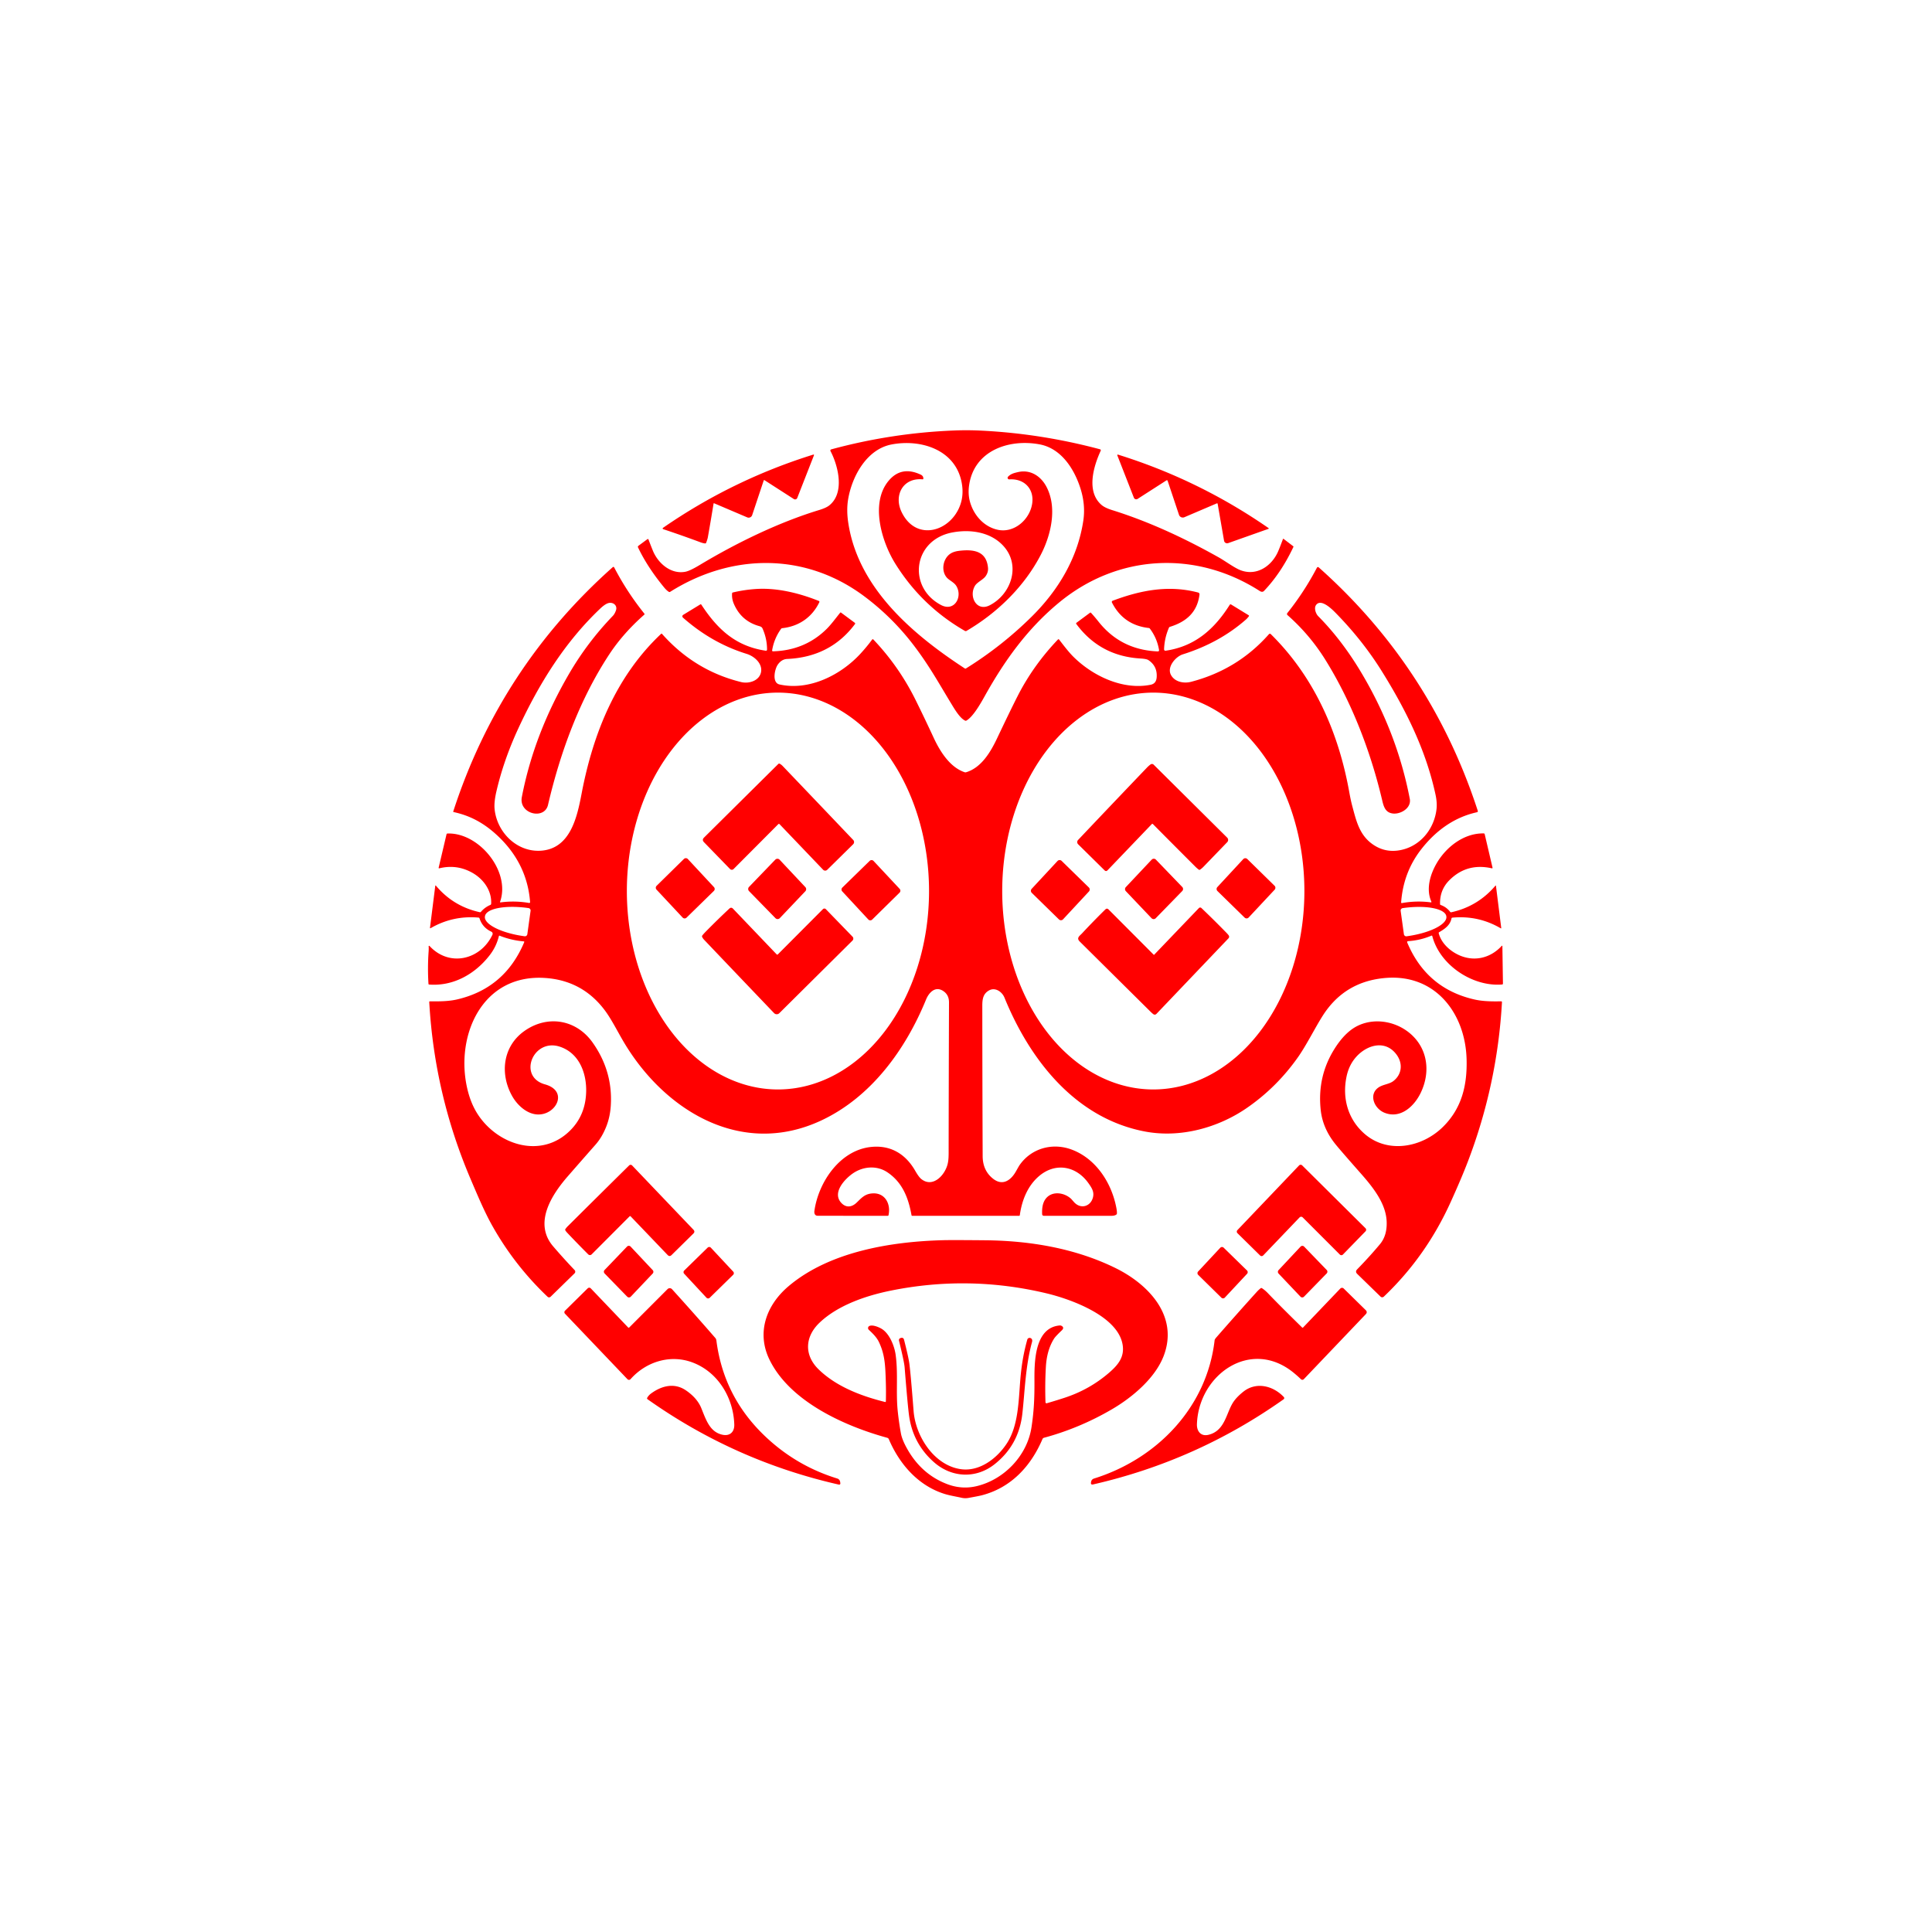 <svg xmlns="http://www.w3.org/2000/svg" viewBox="0 0 1448 1448" width="2048" height="2048" fill="red" xmlns:v="https://vecta.io/nano"><path d="M621.59 378.74c11.69-9.42 6.65-29.62.85-40.68a.88.88 0 0 1 .54-1.26q45.28-12.31 92.28-14.16 9.98-.4 19.98.1 45.12 2.21 89.23 14a.77.76 20 0 1 .5 1.06c-5.41 11.72-11.04 30.65.63 40.66q2.52 2.16 7.93 3.85c27.9 8.72 54.48 21.17 79.93 35.46 4.76 2.66 11.78 7.91 16.4 9.64 11.98 4.48 23.12-3.03 27.95-13.88q1.15-2.58 3.77-9.59a.24.24 0 0 1 .38-.11l7.34 5.6a.37.36-60 0 1 .11.44q-9.23 19.57-22.04 33-1.26 1.32-3.27.04c-47.86-30.67-106.27-27.6-150.19 8.56-23.76 19.57-40.98 43.51-55.94 70.38-2.97 5.32-8.67 15.42-13.69 18.22a.98.96-46.9 0 1-.89.04c-3.94-1.76-7.96-8.65-10.17-12.28-9.29-15.22-16.77-29.03-28.81-44.71q-15.75-20.52-36.47-36.06c-44.23-33.17-99.51-32.56-145.66-3.5a.96.95 44.6 0 1-1.03 0q-1.72-1.1-3.52-3.3-12.52-15.23-19.52-29.96-.36-.76.32-1.26l6.61-4.88q.66-.48.94.29 1.42 3.78 3.16 8.09c3.91 9.72 13.69 18.11 24.52 15.96q3.35-.66 10.5-4.95c27.24-16.37 58.92-31.92 89.71-41.3q5.27-1.6 7.62-3.51zm69.81-19.49c-14.54-1.31-21.68 11.85-15.72 24.39 10.82 22.75 37.23 14.89 44.18-5.69q2.44-7.21 1.02-15.56c-4.26-25.16-30.34-33.52-52.63-29.28-18.68 3.56-29.64 23.87-32.55 40.87q-1.42 8.23.09 18.06c7.47 48.91 48.48 83.59 87.33 108.95q.42.27.85.01 26.95-16.75 49.4-38.98c20.02-19.84 34.38-44.04 38.55-71.78q1.78-11.85-2.16-24.24c-4.67-14.68-14.45-29.91-30.51-32.94-23.05-4.34-49.23 4.61-52.93 30.7q-.94 6.65.69 12.42c2.88 10.16 10.56 18.72 20.92 20.91 12.11 2.55 23.79-7.5 25.66-19.59 1.7-10.99-5.9-18.98-17.13-18.21a1.19 1.19 0 0 1-.93-2.02c2.09-2.14 4.31-2.72 7.48-3.45 9.09-2.1 16.91 2.86 21.15 10.75 8.51 15.83 3.48 36.53-4 51.03-12.32 23.87-32.62 43.69-55.76 57.24a1.22 1.21-45.2 0 1-1.22.01q-32.27-18.55-52.07-50.23c-10.41-16.66-19.06-45.66-5.07-62.32q9.53-11.35 23.97-4.59 2.07.96 2.02 2.98-.01.62-.63.56zm22.13 39.86c-29.26 5.71-33.54 40.97-8.28 54.32 10.15 5.37 16.49-6.29 11.42-14.38-1.68-2.68-5.49-4.21-7.25-6.39-4.15-5.1-2.71-13.6 2.52-17.44q2.56-1.88 7.01-2.4c10.61-1.24 20.34.05 21.54 12.67q.33 3.44-1.84 6.42c-1.86 2.56-6.3 4.47-7.88 7.04-4.85 7.86 1.01 19.88 11.08 14.66 15.86-8.22 23.19-29.31 10.76-43.78-9.58-11.15-25.42-13.39-39.08-10.72zM534.8 377.46q-2.03 12.54-4.29 25.29-.24 1.34-1.27 4.06a.76.76 0 0 1-.78.49q-1.5-.13-3.46-.86-13.94-5.19-27.97-9.85a.55.55 0 0 1-.13-.97q52.13-36.06 112.69-54.92a.38.38 0 0 1 .47.5l-12.52 31.99a1.74 1.74 0 0 1-2.56.84l-21.93-14.09q-.49-.32-.68.23l-8.64 25.93a2.76 2.76 0 0 1-3.7 1.66l-24.78-10.55q-.39-.16-.45.25zm377.81.14a.44.44 0 0 0-.61-.34l-24.33 10.39a3.02 3.01 69.2 0 1-4.04-1.82l-8.52-25.51a.57.57 0 0 0-.85-.3l-21.66 13.9a1.89 1.89 0 0 1-2.78-.9l-12.42-31.78a.4.4 0 0 1 .49-.52q60.68 18.9 112.88 55.09a.31.31 0 0 1-.07.55l-30.22 10.7a2.33 2.32-14.7 0 1-3.07-1.79l-4.8-27.67zm160.13 298.05c-4.06-9.15-.97-20.06 4-28.62 7.13-12.26 20.47-22.67 35.27-22.41q.61.01.75.61l5.84 24.96q.17.74-.57.58-18.59-4.17-31.66 8.84-7.36 7.31-7.08 18.01.01.48.47.65 4.3 1.52 7.07 5.12a.91.91 0 0 0 .91.33q19.84-4.39 32.97-19.83.42-.5.5.15l3.93 31.36q.07.6-.45.3-16.72-9.75-36.19-7.94-.51.05-.61.55c-1.09 5.23-4.99 7.83-9.27 10.37q-.45.26-.32.77c1.91 7.34 8.14 13.07 14.74 16.19 11.42 5.4 23.76 2.68 32.36-6.59q.6-.65.62.24l.41 27.84q.01.67-.65.73c-22.01 1.82-46.65-14.48-52.31-36.28q-.14-.53-.65-.32-8.31 3.51-17.33 4.11-1.19.08-.73 1.18 14.5 34.37 50.26 42.53c6.37 1.46 13.42 1.52 20.07 1.39a.59.59 0 0 1 .61.63q-3.49 61.95-25.73 119.91-4.64 12.09-12.59 29.64c-12.24 27.05-28.66 50.61-50.23 71.16a1.76 1.76 0 0 1-2.45-.01l-17.48-17.02q-1.74-1.7-.04-3.44 9.27-9.49 17.06-18.82 5.4-6.46 5.05-16.76c-.44-13.07-9.26-24.79-18.99-35.82q-15.64-17.73-19.37-22.34-9.59-11.87-11.08-25.68-2.68-24.87 10.12-45.48 6.12-9.86 13.11-14.92c12.82-9.29 31.38-7.45 43.74 3.02 13.27 11.24 15.5 28.92 7.98 44.52-4.98 10.33-15.37 19.74-27.24 14.88-7.85-3.21-12.08-14.04-4.02-19.14 3.28-2.07 7.79-2.27 10.76-4.57 6.52-5.04 7.23-13.28 2.36-19.85-8.42-11.37-22.2-7.25-30.23 1.75q-5.45 6.12-7.24 14.84c-3.37 16.37 1.19 32.27 13.81 43.06 17.25 14.75 42.7 10.05 58.41-5.39 14.23-13.98 18.32-31.41 17.77-50.87-.95-34.07-23.16-63.64-60.19-60.85q-31.12 2.35-47.67 28.4c-5.64 8.88-12.13 21.93-18.36 30.82q-15.93 22.69-38.37 38.19c-21.71 15-49.99 22.68-76.23 17.76-52.3-9.81-86.52-53.73-105.52-100.37-1.8-4.4-6.92-8.05-11.64-5.38-4.39 2.49-4.99 6.5-4.98 11.66q.04 56.25.27 112.49.04 10.85 7.84 16.97c7.14 5.6 13.35 1.12 17.06-5.47q2.34-4.15 2.65-4.6c8.84-12.81 24.71-17.15 39.06-11.84 18.3 6.76 30.14 25.05 33.64 43.98q.44 2.39.37 3.91a1.19 1.18 74.2 0 1-.5.91q-1.26.86-3.36.87-25.52.02-50.96 0a1.22 1.21-1.2 0 1-1.22-1.16c-.19-4.13.21-8.46 2.73-11.69 4.76-6.09 14.11-4.61 19.16.32q.02.02 1.88 2.14c5.18 5.9 12.84 3.28 14.38-3.68.9-4.03-1-6.93-3.5-10.44-9.23-12.94-24.85-15.74-37.2-5.05-8.45 7.32-12.67 18.13-14.19 29.07q-.07.52-.59.52l-79.98-.01q-.51 0-.6-.51c-2.4-13.4-7.04-24.77-18.19-32.19-7.76-5.15-17.87-4.44-25.55.76-6.28 4.26-16.32 14.92-8.54 22.59 3.64 3.59 7.85 2.67 11.18-.57 3.93-3.82 6.36-6.65 12.16-6.91 9.15-.4 13.56 7.96 11.71 16.34q-.1.47-.59.47-26.32.03-52.59-.04c-1.98 0-2.63-1.79-2.38-3.58 3.02-21.55 19.04-45.36 42.18-47.95 14.87-1.66 26.18 5.22 33.4 17.86q2.66 4.64 4.56 6.16c6.79 5.42 13.97.45 17.59-5.98 3.2-5.68 2.88-10 2.89-18.02q.08-54.21.27-108.42.02-5.67-4.37-8.54c-6.03-3.93-10.74 1.33-12.83 6.44-15.21 37.21-40.87 72.84-78.18 90.45-60.77 28.67-119.31-8.08-149.49-60.52-4.13-7.18-8.39-15.47-12.73-21.37q-16.7-22.68-44.67-24.71c-47.45-3.46-67.89 42.92-58.83 82.65q2.43 10.63 7.29 18.5c14.71 23.8 48.23 35.14 70.21 12.79q9.04-9.19 11.08-22.17c2.46-15.66-2.39-34.7-19.08-40.27-20.12-6.7-31.9 22.47-11.21 28.21 17.98 4.99 8.29 23.3-5.75 22.55-8.06-.42-15.27-7.22-19.06-14.16-9.2-16.8-6.53-37.03 9.24-48.28 17.41-12.42 39.01-8.79 51.3 8.57q15.19 21.45 13.61 47.16-.51 8.35-3.28 15.49-3.18 8.19-8.15 13.83-10.41 11.81-20.78 23.71c-12.36 14.18-25.8 35.28-10.97 52.56q7.72 9 16.05 17.75a1.76 1.76 0 0 1-.05 2.47l-17.95 17.54a1.64 1.63 44.6 0 1-2.26.01q-24.77-23.52-41.5-53.33c-5.9-10.51-11.14-23.07-16.16-34.83q-27.14-63.58-31.02-132.69-.03-.58.55-.58c6.78.07 13.86.07 20.24-1.41q35.83-8.29 50.35-42.85.26-.63-.41-.68-9.29-.79-17.94-4.23-.49-.19-.61.32-1.89 7.76-6.72 14.06c-10.84 14.16-27.24 23.61-45.51 22.21q-.51-.04-.54-.54-.75-12.23.12-24.37.14-1.99.02-3.75a.37.37 0 0 1 .64-.27c14.76 16.04 38.25 10.5 47.16-8.39a1.74 1.74 0 0 0-.84-2.32q-6.65-3.08-8.85-9.99-.16-.5-.69-.55-19.25-1.68-35.82 7.86-.68.39-.58-.38l3.94-31.31a.26.26 0 0 1 .46-.14q13 15.55 32.91 19.93.52.12.86-.29 2.9-3.4 7.05-5.16a.98.97-10.2 0 0 .6-.85c.55-9.91-5.81-18.61-14.2-23.3q-11.55-6.45-24.55-3.32-.74.18-.57-.57l5.87-24.89q.13-.57.72-.59c23.59-.87 47.42 28.32 39.44 51.1q-.21.59.41.51 10.7-1.4 21.34.44a.62.62 0 0 0 .73-.66c-1.54-20.29-10.48-37.13-25.45-50.73-9.42-8.57-19.53-14.11-31.89-16.75a.35.35 0 0 1-.26-.45q34.98-107.9 119.58-183.12a.66.66 0 0 1 1.02.18q9.6 18.46 22.63 34.67.35.42-.06.78-15.85 13.95-26.32 29.88c-21.86 33.27-36.51 72.76-45.82 112.68-2.69 11.52-22.07 6.82-19.62-5.87 6.37-32.97 18.53-63.41 35.37-92.33q13.77-23.64 32.83-43.45 1.42-1.48 2.34-4.11c1.21-3.43-1.64-6.04-4.92-5.63q-2.72.33-6.98 4.38c-26.44 25.11-45.73 56.15-61.29 89.74q-10.89 23.52-16.36 46.96-1.89 8.12-1.42 13.24c1.61 17.28 16.31 32.24 34.02 31.45 22.68-1.02 27.81-25.02 31.21-42.84 8.57-45.01 25.79-87.9 59.54-119.69q.4-.38.77.03 24.41 27.51 59.28 36.08c5.9 1.45 13.91-1.04 14.94-7.79.96-6.35-5.24-11.63-10.8-13.34q-26.14-8.07-47.78-27.18a1.29 1.29 0 0 1 .18-2.07l12.76-7.79q.53-.32.88.2c12.11 18.47 25.71 31.13 48.27 34.48a.82.81 4.3 0 0 .94-.8q.01-7.49-2.82-14.51c-.74-1.86-.94-2.56-3.07-3.15q-13.45-3.76-19-16.71-1.63-3.8-1.31-7.83.04-.54.57-.66 8.61-2.04 17.31-2.61c15.74-1.04 32.55 3.1 47.16 8.98a.67.67 0 0 1 .35.91c-5.37 11.22-15.24 18.13-27.83 19.48a1.17 1.15-74.5 0 0-.83.48q-5.26 7.26-6.72 16.15a.62.61-86.1 0 0 .62.72q24.03-.68 40.33-16.87c3.32-3.3 6.71-7.94 10-12.03q.32-.4.74-.09l10.26 7.6a.68.67-53.6 0 1 .14.95q-18.48 24.72-50.81 26.16-4.31.19-7.17 4.45c-2.2 3.28-4.42 13.38 1.44 14.67 22.31 4.92 46.03-7.12 60.78-23.21q4.63-5.04 8.65-10.48a.56.55 41.3 0 1 .85-.05q19.32 20.3 31.82 45.62 6.89 13.95 13.43 28.07c4.68 10.09 12.12 22.14 23.27 25.84a1.64 1.57-42.5 0 0 .96.02c11.54-3.41 18.49-15.32 23.3-25.47q9.73-20.53 15.3-31.49 11.69-23.03 30.33-42.6a.53.53 0 0 1 .8.04c3.41 4.4 7.04 9.22 10.56 12.75 14.47 14.47 37.11 25.36 58.04 21.18 3.17-.64 4.38-2.76 4.58-5.73q.54-8.22-6.17-12.73-1.42-.96-5.97-1.22-30.31-1.8-48.09-25.87-.39-.53.14-.93l10.11-7.49q.43-.32.79.08 2.94 3.24 5.6 6.6 16.71 21.12 44.27 22.29 1.27.06 1.06-1.2-1.51-8.84-6.91-15.95a.98.97 74.8 0 0-.66-.38q-19.14-2.16-27.71-19.13a.95.94-23.6 0 1 .52-1.31c21.13-7.97 42.22-11.95 64.11-6.15a1.37 1.35 11.1 0 1 1 1.47c-1.66 13.31-9.88 20.44-22.2 24.24q-.5.16-.71.65-3.37 7.77-3.65 16.22a1 1 0 0 0 1.13 1.02c21.95-3.18 36.56-16.12 48.08-34.4a.76.76 0 0 1 1.04-.24l13.17 8.07a.51.5 34 0 1 .15.72q-1.12 1.54-2.33 2.59-19.85 17.39-47.21 25.99c-5.32 1.67-12.1 9.43-8.87 15.42 2.81 5.24 9.6 6.59 15.11 5.15q34.92-9.13 58.33-35.69a.95.94-46.8 0 1 1.38-.05c32.83 32.35 50.93 74.17 58.89 118.77q1.06 5.95 2.26 10.38c2.78 10.33 5.09 20.63 14.13 27.58q8.92 6.85 19.75 5.49c15.92-1.99 27.49-15.4 29.21-31.28q.52-4.73-.81-10.83c-7.11-32.86-21.85-62.88-40.4-92.59q-14.31-22.91-34.49-43.49c-2.77-2.82-11.23-11.2-14.76-5.6-1.45 2.29.02 6.36 1.74 8.1q17.15 17.31 31.2 40.48 27.71 45.68 37.46 96.45c1.34 6.98-7.03 11.8-12.9 10.96-5.1-.73-6.54-4.58-7.7-9.51-8.46-36.02-22.53-73.25-42.62-105.58q-11.72-18.85-28.46-33.61a1.05 1.05 0 0 1-.13-1.45q12.67-15.87 22.1-33.84.62-1.2 1.63-.3 84.09 74.93 119.01 182.21.31.96-.67 1.18c-17.32 3.82-31.2 14.18-41.9 28.03q-13.16 17.03-14.84 39.39-.05.76.7.63 10.66-1.93 21.43-.54.81.1.48-.64zM583.06 816.53A148.71 113.24 90 0 0 696.3 667.82a148.71 113.24 90 0 0-113.24-148.71 148.71 113.24 90 0 0-113.24 148.71 148.71 113.24 90 0 0 113.24 148.71zm281.32 0a148.71 113.24 90 0 0 113.24-148.71 148.71 113.24 90 0 0-113.24-148.71 148.71 113.24 90 0 0-113.24 148.71 148.71 113.24 90 0 0 113.24 148.71zM395.23 700.15l2.43-17.51a1.82 1.82 0 0 0-1.56-2.05l-.5-.07a30.97 10.53 7.9 0 0-32.12 6.17l-.04.26a30.97 10.53 7.9 0 0 29.23 14.69l.5.07a1.82 1.82 0 0 0 2.06-1.56zm654.54-17.48l2.43 17.51a1.82 1.82 0 0 0 2.06 1.55l.47-.07a31.04 10.57-7.9 0 0 29.29-14.73l-.02-.18a31.04 10.57-7.9 0 0-32.2-6.2l-.47.06a1.82 1.82 0 0 0-1.56 2.06zm-465.53-64.99a.63.62-44.1 0 0-.9-.01l-33.53 33.66a1.87 1.87 0 0 1-2.67-.02l-19.52-20.1q-1.69-1.75.03-3.46l55.69-55.19a.88.88 0 0 1 1.02-.16q1.15.58 2.26 1.73 26.3 27.51 52.86 55.42a2.3 2.29-44 0 1-.06 3.21l-19.44 19.15a2.16 2.16 0 0 1-3.07-.05l-32.67-34.18zm279.04-.07l-33.18 34.64q-1.12 1.16-2.27.03l-19.78-19.51a2.3 2.3 0 0 1-.06-3.22q25.68-27.12 51.6-54.21 1.31-1.37 2.74-2.41a1.79 1.79 0 0 1 2.32.18l55.09 54.68a2.43 2.43 0 0 1 .04 3.4q-8.84 9.16-17.72 18.36-1.22 1.27-2.66 2.25-.45.31-.9 0-1.21-.86-2.58-2.22-15.85-15.82-31.86-31.98a.55.54 43.9 0 0-.78.01zm-371.16 46.28l20.47-20.12a2.06 2.06 0 0 1 2.95.07l19.56 21.03a2.06 2.06 0 0 1-.07 2.87l-20.47 20.02a2.06 2.06 0 0 1-2.95-.07l-19.55-20.92a2.06 2.06 0 0 1 .06-2.88zm463.19 2.94l-19.45 20.82a2.13 2.13 0 0 1-3.05.07l-20.35-19.9a2.13 2.13 0 0 1-.07-2.97l19.4-20.95a2.13 2.13 0 0 1 3.05-.07l20.41 20.02a2.13 2.13 0 0 1 .06 2.98zm-374.12 21.32l-19.79-20.27a2.26 2.26 0 0 1-.01-3.15l19.65-20.4a2.26 2.26 0 0 1 3.28.02l19.27 20.52a2.26 2.26 0 0 1-.01 3.11l-19.13 20.15a2.26 2.26 0 0 1-3.26.02zm285.15-43.86l19.73 20.48a2.19 2.19 0 0 1-.01 3.05l-19.85 20.37a2.19 2.19 0 0 1-3.16-.02l-19.26-20.27a2.19 2.19 0 0 1-.01-3.01l19.38-20.59a2.19 2.19 0 0 1 3.18-.01zm-192.13 24.74l-20.5 20.17a2.04 2.04 0 0 1-2.93-.07l-19.54-21.06a2.04 2.04 0 0 1 .07-2.85l20.5-20.01a2.04 2.04 0 0 1 2.91.06l19.55 20.92a2.04 2.04 0 0 1-.06 2.84zm141.93-.87l-19.38 20.85a2.17 2.17 0 0 1-3.11.07l-20.35-19.9a2.17 2.17 0 0 1-.07-3.03l19.36-20.85a2.17 2.17 0 0 1 3.1-.07l20.38 19.9a2.17 2.17 0 0 1 .07 3.03zm-233.1 47.08l33.74-33.86a1.53 1.53 0 0 1 2.18.02l20.01 20.64a2.06 2.06 0 0 1-.03 2.89l-54.85 54.43a2.76 2.76 0 0 1-3.93-.05q-26.71-27.94-52.48-55.01-.92-.96-1.46-2.16a.95.95 0 0 1 .12-.97q.98-1.28 2.87-3.2 8.91-9.04 17.4-16.98 1.43-1.34 2.79.08l32.64 34.16q.5.52 1 .01zm282 .32l33.52-34.98a1.32 1.32 0 0 1 1.87-.04q9.35 8.91 18.72 18.52 1.28 1.31 1.78 2.07a1.72 1.71-39.8 0 1-.2 2.13l-53.9 56.53q-1.21 1.27-2.6.18-.9-.7-2.33-2.12-26.31-26.07-52.62-52.15c-2.78-2.76-.1-4.23 1.69-6.16q8.59-9.22 17.43-17.9 1.24-1.22 2.47.01l33.81 33.91a.25.25 0 0 0 .36 0zM471.89 911.61l-28.47 28.53a1.79 1.79 0 0 1-2.54 0q-7.8-7.79-15.66-16.1-1.01-1.06-1.5-1.91-.28-.48.03-.94.76-1.13 1.66-2.03 22.74-22.61 46.11-45.69a1.58 1.58 0 0 1 2.25.03l45.95 48.14q1.4 1.47-.04 2.89l-16.35 16.11q-1.5 1.48-2.95-.04l-27.74-28.98a.52.52 0 0 0-.75-.01zm472.53 29.35l-16.98-16.72a1.63 1.63 0 0 1-.03-2.29l46.22-48.47a1.63 1.63 0 0 1 2.33-.03l47.46 47.09a1.63 1.63 0 0 1 .02 2.3l-16.93 17.41a1.63 1.63 0 0 1-2.32.02l-27.85-27.86a1.63 1.63 0 0 0-2.33.02l-27.27 28.5a1.63 1.63 0 0 1-2.32.03zm-367.7 78.09c-9.9-20.32-2.35-40.91 14.15-54.94 30.69-26.09 77.11-33.61 116.13-34.61q6.61-.17 31.24.06c33.39.3 67.5 5.92 97.84 20.84 24.46 12.03 47.39 35.7 36.18 65.57-6.29 16.78-23.57 31.36-39.12 40.4q-24.13 14.05-50.73 21.22a1.71 1.69-86.2 0 0-1.1.97c-8.63 20.28-23.58 36.61-45.81 42.22q-2.14.54-9.68 1.89-2.53.46-5.11-.11c-4.23-.94-8.77-1.66-12.54-2.82-20.05-6.17-34.08-22.49-42.02-41.11a1.77 1.76-3.5 0 0-1.16-1.02c-31.67-8.69-72.89-27.01-88.27-58.56zm218.7-25.44q1.77.84 1.29 2.23-.19.55-.96 1.29-4.66 4.43-5.75 6.15-5.43 8.61-6.14 21.21-.75 13.13-.28 26.52a.76.75-8.7 0 0 .96.7q6.63-1.91 13.42-4.13 18.59-6.09 33.25-18.72c6.93-5.97 11.63-11.87 10.19-20.91-3.45-21.7-39.21-34.36-57.16-38.64q-58.13-13.86-116.74-1.98c-18.33 3.72-39.52 10.86-53.34 24.08-10.88 10.41-11.67 24.19-.54 34.99 13.25 12.86 31.92 19.95 49.73 24.36a.48.48 0 0 0 .59-.45q.2-7.55-.05-15.11c-.39-12.05-.68-19.91-5.12-29.31-1.74-3.68-4.7-6.49-7.64-9.26a1.73 1.73 0 0 1 .47-2.83c2.35-1.07 6.66.71 8.8 1.9 6.16 3.44 9.91 12.94 10.85 19.58 1.96 13.83.14 28.4 1.55 41.99q.88 8.52 2.4 16.94.87 4.84 4.73 11.69 10.77 19.14 30.03 26.44 10.95 4.15 22.08 1.48c20.5-4.9 37.78-22.79 41.03-44.03 1.78-11.61 2.29-21.27 2.23-34.45-.06-13.49-.34-40.35 19.02-41.93a2.29 2.22-33.8 0 1 1.1.2zm-325.34-21.77l-16.95-17.41a1.86 1.86 0 0 1-.01-2.59l16.83-17.55a1.86 1.86 0 0 1 2.7.02l16.55 17.63a1.86 1.86 0 0 1-.01 2.55l-16.43 17.33a1.86 1.86 0 0 1-2.68.02zm488.17-19.89l16.48-17.61a1.86 1.86 0 0 1 2.7-.02l16.91 17.5a1.86 1.86 0 0 1-.01 2.59l-16.98 17.42a1.86 1.86 0 0 1-2.68-.01l-16.41-17.32a1.86 1.86 0 0 1-.01-2.55zm-408.76 3.5l-17.58 17.22a1.7 1.7 0 0 1-2.44-.06l-16.72-18a1.7 1.7 0 0 1 .05-2.37l17.56-17.16a1.7 1.7 0 0 1 2.43.05l16.76 17.95a1.7 1.7 0 0 1-.06 2.37zm367.63-20.33l17.48 17.07a1.79 1.79 0 0 1 .05 2.5l-16.68 17.86a1.79 1.79 0 0 1-2.56.05l-17.4-17.12a1.79 1.79 0 0 1-.05-2.49l16.6-17.81a1.79 1.79 0 0 1 2.56-.06zm-445.52 59.8l28.72-28.76a2.33 2.32 46.5 0 1 3.37.09q16.39 18.07 32.47 36.59.62.71.79 2.05 5.28 40.81 34.64 69.77 23.91 23.57 55.81 33.42 1.94.6 2.28 2.6l.11.65q.28 1.67-1.37 1.29-77.99-17.76-143.14-63.95a.77.77 0 0 1-.23-1q1.05-1.92 3.02-3.35c7.85-5.7 17.31-8.17 25.96-2.3q8.58 5.83 11.66 13.55c3.66 9.12 6.42 17.48 15.44 19.67 5.73 1.4 9.37-1.88 9.2-7.56-.62-20.13-12.28-39.55-31.57-46.64-16.58-6.1-34.61-.43-46.17 12.61a1.58 1.58 0 0 1-2.32.04l-46.85-49.11a1.58 1.58 0 0 1 .03-2.21l17.01-16.78a1.63 1.63 0 0 1 2.33.03l27.99 29.29a.57.57 0 0 0 .82.01zm505.07-.02l27.86-29.15a1.8 1.79-45.8 0 1 2.55-.04l16.46 16.16q1.58 1.55.05 3.14l-46.39 48.65a1.53 1.52-46.2 0 1-2.16.05q-2.59-2.5-5.54-4.91c-32.11-26.19-71.08 1.44-72.42 38.51-.19 5.49 3.04 9.45 8.72 8.04 12.21-3.04 13.12-15.86 18.24-24.04q2.53-4.04 7.78-8.23c9.75-7.78 22.49-4.43 30.39 3.98a1.13 1.13 0 0 1-.18 1.7q-64.99 46-142.73 63.79-1.95.45-1.61-1.53l.05-.3q.34-2.01 2.29-2.61c47.23-14.76 84.53-53.39 90.3-103.6q.08-.75 1.29-2.14 15.02-17.21 30.34-34.16 1.33-1.46 2.88-2.69a.81.81 0 0 1 .94-.05q2.22 1.38 4.62 3.89 8.46 8.86 25.49 25.55.4.39.78-.01zM720.4 1101.15c13.94 1.84 26.96-8.17 34.29-19.47 8.68-13.38 8.69-31.89 10.03-47.88.92-10.98 2.47-19.94 5.22-29.8a1.77 1.76 16.7 0 1 2.24-1.2c1.42.46 1.66 1.72 1.29 3.09-4.97 18.06-5.38 37.36-7.26 53.84q-2.67 23.36-20.76 37.67c-14 11.09-32.26 10.17-45.54-1.58q-15.88-14.05-18.65-35.35-1.04-7.95-3.26-35.73-.33-4.12-4.23-19.99a1.57 1.56-16 0 1 1.04-1.86l.25-.08q2.01-.65 2.53 1.4 3.35 13.15 3.95 17.79 1.09 8.35 3.18 35.5c1.48 19.14 15.57 40.99 35.68 43.65z"/></svg>